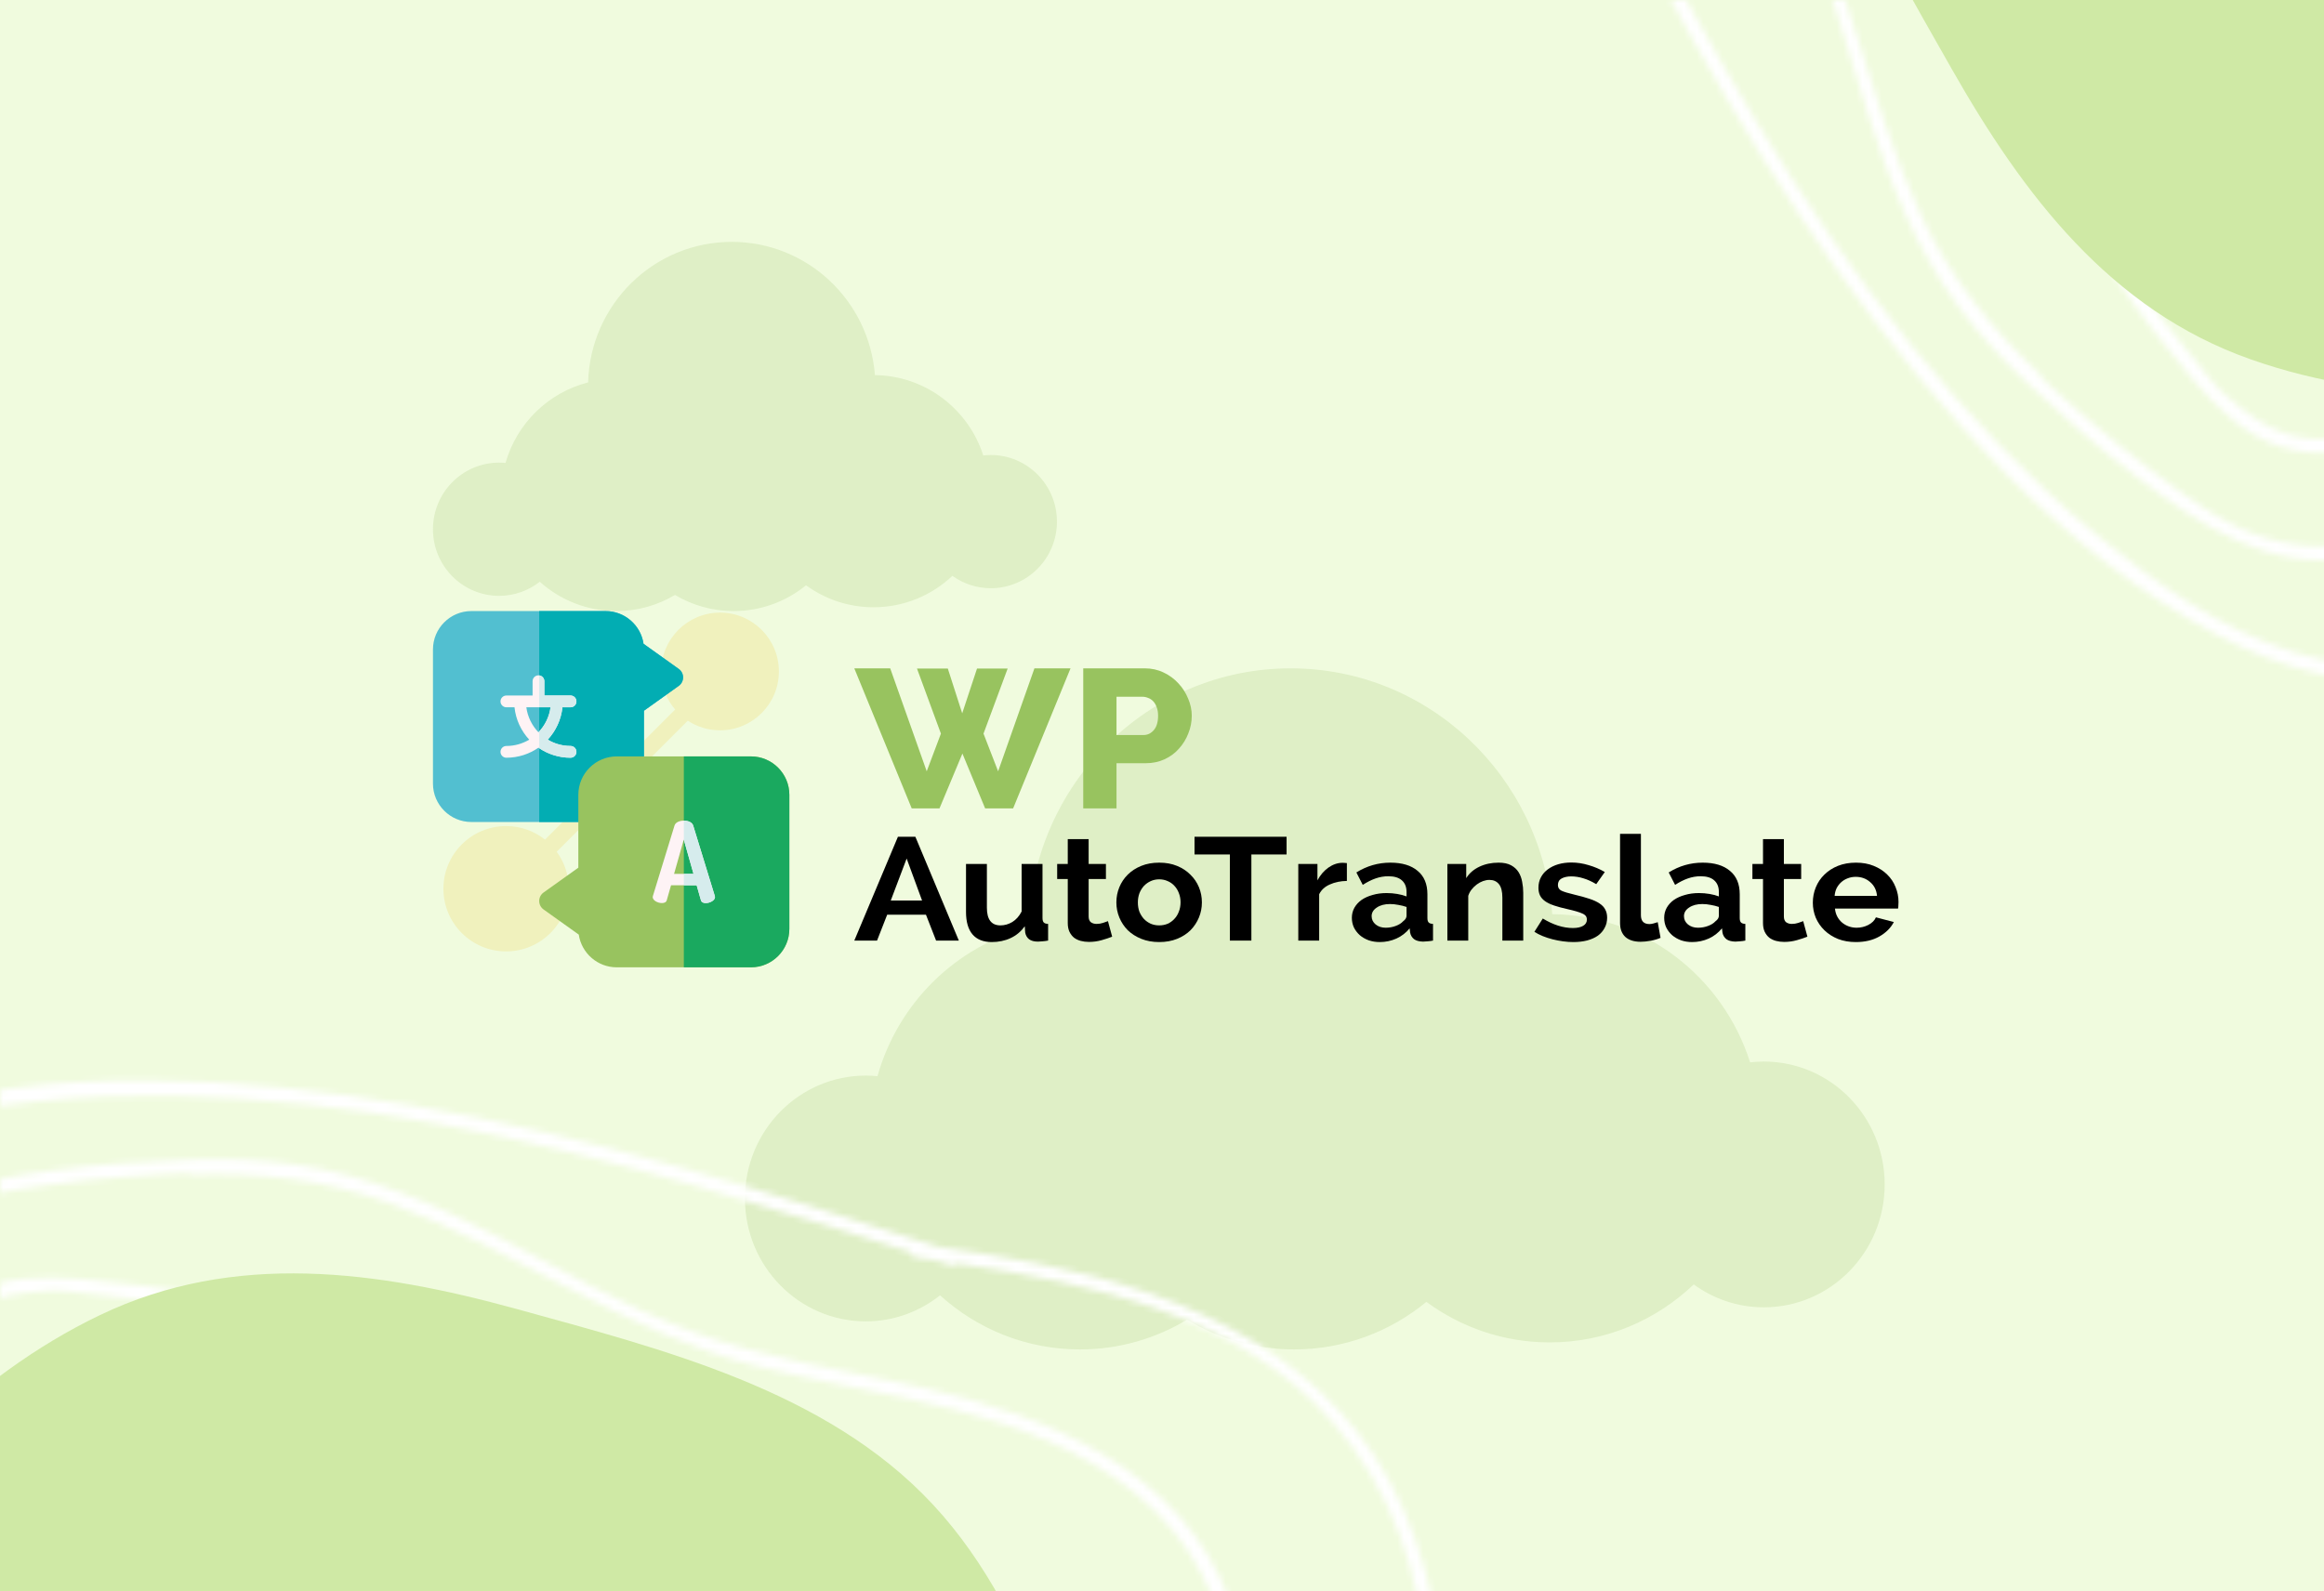 <svg width="365" height="250" viewBox="0 0 365 250" fill="none" xmlns="http://www.w3.org/2000/svg">
<rect x="0" y="0" width="365" height="250" fill="#333333" stroke="none"/>
<g clip-path="url(#clip0_253_20)">
<rect width="365" height="250" fill="#F0FBDE"/>
<path opacity="0.11" d="M155.604 71.484C155.208 71.484 154.816 71.512 154.431 71.556C152.101 64.297 145.377 59.03 137.414 58.934C136.507 47.221 126.786 38 114.921 38C102.67 38 92.706 47.829 92.368 60.079C86.118 61.665 81.164 66.52 79.395 72.731C79.064 72.7 78.731 72.68 78.394 72.68C72.654 72.68 68 77.366 68 83.145C68 88.924 72.654 93.609 78.394 93.609C80.803 93.609 83.013 92.776 84.776 91.393C87.976 94.258 92.188 96 96.806 96C100.169 96 103.314 95.074 106.012 93.467C108.711 95.074 111.856 96 115.219 96C119.529 96 123.486 94.481 126.595 91.95C129.576 94.119 133.236 95.402 137.194 95.402C141.987 95.402 146.341 93.525 149.582 90.466C151.282 91.686 153.359 92.413 155.606 92.413C161.346 92.413 166 87.728 166 81.949C165.998 76.17 161.344 71.484 155.604 71.484Z" fill="#559600"/>
<path opacity="0.11" d="M277.012 166.773C276.287 166.773 275.572 166.824 274.868 166.905C270.613 153.514 258.331 143.796 243.786 143.619C242.131 122.011 224.375 105 202.702 105C180.325 105 162.126 123.132 161.508 145.733C150.092 148.658 141.045 157.615 137.813 169.073C137.21 169.015 136.601 168.979 135.986 168.979C125.501 168.979 117 177.623 117 188.284C117 198.946 125.501 207.589 135.986 207.589C140.385 207.589 144.421 206.053 147.641 203.501C153.487 208.786 161.18 212 169.616 212C175.757 212 181.502 210.292 186.431 207.328C191.36 210.292 197.105 212 203.246 212C211.12 212 218.346 209.198 224.026 204.529C229.47 208.53 236.155 210.897 243.384 210.897C252.139 210.897 260.093 207.433 266.012 201.79C269.117 204.042 272.911 205.383 277.015 205.383C287.499 205.383 296 196.739 296 186.078C295.997 175.416 287.496 166.773 277.012 166.773Z" fill="#559600"/>
<mask id="path-3-inside-1_253_20" fill="white">
<path d="M407.671 85.167C415.246 73.807 421.028 61.056 427.148 48.855C433.738 35.754 440.087 22.543 445.806 9.035C456.85 -17.081 465.556 -44.551 467.935 -72.925C468.974 -85.314 468.671 -98.073 464.829 -109.996C460.67 -122.893 452.036 -133.381 441.104 -141.228C429.034 -149.881 415.076 -155.114 401.109 -159.743C393.658 -162.209 386.191 -164.553 378.805 -167.275C372.021 -169.76 365.38 -172.727 358.66 -175.393C346.15 -180.346 333.357 -183.7 319.865 -181.467C306.739 -179.334 294.5 -173.314 282.688 -167.424C258.226 -155.278 233.258 -139.176 223.023 -112.548C213.753 -88.446 222.957 -64.953 236.588 -44.671C239.483 -40.358 242.531 -36.193 245.625 -32.013C258.64 -6.522 271.897 19.004 288.518 42.39C304.223 64.491 323.86 86.806 348.133 99.696C357.899 104.877 369.282 108.42 380.428 106.149C392.319 103.709 401.152 94.971 407.671 85.167ZM394.321 97.085C384.366 105.048 371.906 106.223 360.014 102.4C348.527 98.719 338.461 91.581 329.219 83.973C318.425 75.084 308.772 64.897 299.979 53.998C282.393 32.124 268.576 7.543 255.64 -17.236C253.513 -21.28 251.461 -25.322 249.365 -29.38C249.613 -29.724 249.651 -30.193 249.325 -30.637C248.703 -31.464 248.067 -32.321 247.43 -33.179C247.034 -33.927 246.668 -34.689 246.287 -35.406C246.082 -35.833 245.692 -36.021 245.328 -35.997C232.495 -53.361 219.747 -73.053 221.284 -95.359C223.298 -123.633 245.952 -144.402 269.027 -157.72C280.457 -164.328 292.531 -170.457 304.912 -175.082C318.024 -179.984 331.278 -181.539 344.928 -177.809C357.884 -174.27 369.933 -168.009 382.557 -163.598C396.205 -158.854 410.216 -154.996 423.343 -148.914C435.823 -143.159 447.812 -135.068 455.703 -123.624C463.328 -112.577 466.04 -99.099 466.198 -85.858C466.558 -59.285 459.333 -32.563 450.128 -7.855C440.733 17.395 428.558 41.465 416.264 65.366C410.476 76.695 404.46 88.958 394.321 97.085ZM425.283 8.188C432.881 -16.425 439.276 -41.436 444.388 -66.694C446.449 -76.873 448.233 -87.631 445.193 -97.802C442.427 -107.091 436.03 -114.638 428.422 -120.404C411.907 -132.926 390.098 -139.27 369.869 -142.321C348.689 -145.553 326.805 -144.697 305.971 -139.618C284.697 -134.44 262.147 -124.487 252.459 -103.448C243.46 -83.79 252.238 -62.905 262.959 -45.954C269.668 -35.33 277.294 -25.222 282.536 -13.745C287.268 -3.411 290.081 7.619 293.533 18.416C296.929 29.016 301.084 39.401 307.76 48.39C311.003 52.724 314.66 56.672 318.609 60.367C324.063 65.478 329.657 70.409 335.62 74.939C345.304 82.297 356.423 89.905 369.19 87.57C370.024 87.433 370.86 87.219 371.68 87.051C377.759 85.561 383.571 82.81 388.627 79.11C390.189 77.986 391.663 76.754 393.092 75.43C411.387 58.328 418.133 31.311 425.283 8.188ZM358.65 85.236C357.639 85.008 356.615 84.749 355.56 84.43C348.786 82.278 343.019 77.767 337.429 73.546C334.425 71.273 331.497 68.926 328.632 66.475C327.931 65.873 320.217 59.258 320.402 59.019C320.418 58.974 320.449 58.959 320.495 58.899C312.88 51.786 306.311 43.647 301.722 33.844C292.809 14.637 289.97 -6.62 279.077 -25.026C268.508 -42.914 253.425 -59.649 251.104 -81.154C248.509 -105.267 267.043 -123.122 287.783 -131.606C325.635 -147.136 371.171 -145.083 408.5 -129.153C417.847 -125.159 427.037 -119.927 434.071 -112.461C441.596 -104.441 445.048 -94.506 444.593 -83.56C444.141 -72.765 441.268 -62.01 438.944 -51.517C436.263 -39.578 433.326 -27.704 430.058 -15.896C426.932 -4.494 423.535 6.813 419.882 18.055C416.166 29.478 412.461 41.083 407.166 51.875C402.373 61.601 395.697 70.767 386.977 77.313C382.701 80.527 377.921 83.082 372.781 84.572C367.869 85.991 363.37 86.236 358.65 85.236ZM383.139 60.548C385.279 57.497 387 54.121 388.522 50.877C395.601 35.666 397.895 18.774 399.94 2.301C400.991 -6.305 401.952 -14.944 403.442 -23.498C405.05 -32.822 407.59 -41.767 410.569 -50.736C415.557 -65.769 420.699 -83.765 411.27 -98.26C401.501 -113.305 380.35 -118.277 363.76 -120.86C347.035 -123.491 328.048 -123.874 311.88 -118.145C304.466 -115.526 297.551 -111.084 293.157 -104.438C288.934 -98.062 287.399 -90.386 287.606 -82.833C288.098 -65.063 297.882 -50.063 305.48 -34.615C310.355 -24.762 313.395 -14.592 315.516 -3.831C317.47 6.035 319.12 16.047 322.762 25.44C327.682 38.122 335.623 49.28 344.396 59.589C348.256 64.114 352.662 68.528 358.49 70.271C363.233 71.709 368.445 71.385 373.004 69.386C377.226 67.548 380.474 64.303 383.139 60.548ZM349.739 62.277C349.426 62.015 349.143 61.738 348.829 61.476C347.651 60.428 346.766 59.052 345.727 57.825C343.545 55.233 341.425 52.611 339.381 49.916C335.354 44.57 331.663 38.989 328.584 33.038C320.549 17.462 319.428 0.257 314.893 -16.398C310.442 -32.719 300.577 -46.48 294.358 -62.027C288.473 -76.722 286.453 -96.271 299.122 -108.2C311.407 -119.756 331.265 -120.766 347.208 -120.236C364.134 -119.689 383.212 -116.536 397.927 -107.69C405.779 -102.979 411.641 -96 413.532 -86.892C415.269 -78.497 413.96 -69.88 411.675 -61.732C409.292 -53.087 405.929 -44.759 403.771 -36.035C401.954 -28.711 400.725 -21.257 399.708 -13.755C397.28 3.877 396.178 21.923 390.763 38.962C389.485 43.026 387.966 46.98 386.177 50.839C383.273 57.071 379.931 63.25 373.654 66.674C369.316 69.054 364.101 69.605 359.356 68.243C355.651 67.169 352.619 64.76 349.739 62.277Z"/>
</mask>
<path d="M407.671 85.167C415.246 73.807 421.028 61.056 427.148 48.855C433.738 35.754 440.087 22.543 445.806 9.035C456.85 -17.081 465.556 -44.551 467.935 -72.925C468.974 -85.314 468.671 -98.073 464.829 -109.996C460.67 -122.893 452.036 -133.381 441.104 -141.228C429.034 -149.881 415.076 -155.114 401.109 -159.743C393.658 -162.209 386.191 -164.553 378.805 -167.275C372.021 -169.76 365.38 -172.727 358.66 -175.393C346.15 -180.346 333.357 -183.7 319.865 -181.467C306.739 -179.334 294.5 -173.314 282.688 -167.424C258.226 -155.278 233.258 -139.176 223.023 -112.548C213.753 -88.446 222.957 -64.953 236.588 -44.671C239.483 -40.358 242.531 -36.193 245.625 -32.013C258.64 -6.522 271.897 19.004 288.518 42.39C304.223 64.491 323.86 86.806 348.133 99.696C357.899 104.877 369.282 108.42 380.428 106.149C392.319 103.709 401.152 94.971 407.671 85.167ZM394.321 97.085C384.366 105.048 371.906 106.223 360.014 102.4C348.527 98.719 338.461 91.581 329.219 83.973C318.425 75.084 308.772 64.897 299.979 53.998C282.393 32.124 268.576 7.543 255.64 -17.236C253.513 -21.28 251.461 -25.322 249.365 -29.38C249.613 -29.724 249.651 -30.193 249.325 -30.637C248.703 -31.464 248.067 -32.321 247.43 -33.179C247.034 -33.927 246.668 -34.689 246.287 -35.406C246.082 -35.833 245.692 -36.021 245.328 -35.997C232.495 -53.361 219.747 -73.053 221.284 -95.359C223.298 -123.633 245.952 -144.402 269.027 -157.72C280.457 -164.328 292.531 -170.457 304.912 -175.082C318.024 -179.984 331.278 -181.539 344.928 -177.809C357.884 -174.27 369.933 -168.009 382.557 -163.598C396.205 -158.854 410.216 -154.996 423.343 -148.914C435.823 -143.159 447.812 -135.068 455.703 -123.624C463.328 -112.577 466.04 -99.099 466.198 -85.858C466.558 -59.285 459.333 -32.563 450.128 -7.855C440.733 17.395 428.558 41.465 416.264 65.366C410.476 76.695 404.46 88.958 394.321 97.085ZM425.283 8.188C432.881 -16.425 439.276 -41.436 444.388 -66.694C446.449 -76.873 448.233 -87.631 445.193 -97.802C442.427 -107.091 436.03 -114.638 428.422 -120.404C411.907 -132.926 390.098 -139.27 369.869 -142.321C348.689 -145.553 326.805 -144.697 305.971 -139.618C284.697 -134.44 262.147 -124.487 252.459 -103.448C243.46 -83.79 252.238 -62.905 262.959 -45.954C269.668 -35.33 277.294 -25.222 282.536 -13.745C287.268 -3.411 290.081 7.619 293.533 18.416C296.929 29.016 301.084 39.401 307.76 48.39C311.003 52.724 314.66 56.672 318.609 60.367C324.063 65.478 329.657 70.409 335.62 74.939C345.304 82.297 356.423 89.905 369.19 87.57C370.024 87.433 370.86 87.219 371.68 87.051C377.759 85.561 383.571 82.81 388.627 79.11C390.189 77.986 391.663 76.754 393.092 75.43C411.387 58.328 418.133 31.311 425.283 8.188ZM358.65 85.236C357.639 85.008 356.615 84.749 355.56 84.43C348.786 82.278 343.019 77.767 337.429 73.546C334.425 71.273 331.497 68.926 328.632 66.475C327.931 65.873 320.217 59.258 320.402 59.019C320.418 58.974 320.449 58.959 320.495 58.899C312.88 51.786 306.311 43.647 301.722 33.844C292.809 14.637 289.97 -6.62 279.077 -25.026C268.508 -42.914 253.425 -59.649 251.104 -81.154C248.509 -105.267 267.043 -123.122 287.783 -131.606C325.635 -147.136 371.171 -145.083 408.5 -129.153C417.847 -125.159 427.037 -119.927 434.071 -112.461C441.596 -104.441 445.048 -94.506 444.593 -83.56C444.141 -72.765 441.268 -62.01 438.944 -51.517C436.263 -39.578 433.326 -27.704 430.058 -15.896C426.932 -4.494 423.535 6.813 419.882 18.055C416.166 29.478 412.461 41.083 407.166 51.875C402.373 61.601 395.697 70.767 386.977 77.313C382.701 80.527 377.921 83.082 372.781 84.572C367.869 85.991 363.37 86.236 358.65 85.236ZM383.139 60.548C385.279 57.497 387 54.121 388.522 50.877C395.601 35.666 397.895 18.774 399.94 2.301C400.991 -6.305 401.952 -14.944 403.442 -23.498C405.05 -32.822 407.59 -41.767 410.569 -50.736C415.557 -65.769 420.699 -83.765 411.27 -98.26C401.501 -113.305 380.35 -118.277 363.76 -120.86C347.035 -123.491 328.048 -123.874 311.88 -118.145C304.466 -115.526 297.551 -111.084 293.157 -104.438C288.934 -98.062 287.399 -90.386 287.606 -82.833C288.098 -65.063 297.882 -50.063 305.48 -34.615C310.355 -24.762 313.395 -14.592 315.516 -3.831C317.47 6.035 319.12 16.047 322.762 25.44C327.682 38.122 335.623 49.28 344.396 59.589C348.256 64.114 352.662 68.528 358.49 70.271C363.233 71.709 368.445 71.385 373.004 69.386C377.226 67.548 380.474 64.303 383.139 60.548ZM349.739 62.277C349.426 62.015 349.143 61.738 348.829 61.476C347.651 60.428 346.766 59.052 345.727 57.825C343.545 55.233 341.425 52.611 339.381 49.916C335.354 44.57 331.663 38.989 328.584 33.038C320.549 17.462 319.428 0.257 314.893 -16.398C310.442 -32.719 300.577 -46.48 294.358 -62.027C288.473 -76.722 286.453 -96.271 299.122 -108.2C311.407 -119.756 331.265 -120.766 347.208 -120.236C364.134 -119.689 383.212 -116.536 397.927 -107.69C405.779 -102.979 411.641 -96 413.532 -86.892C415.269 -78.497 413.96 -69.88 411.675 -61.732C409.292 -53.087 405.929 -44.759 403.771 -36.035C401.954 -28.711 400.725 -21.257 399.708 -13.755C397.28 3.877 396.178 21.923 390.763 38.962C389.485 43.026 387.966 46.98 386.177 50.839C383.273 57.071 379.931 63.25 373.654 66.674C369.316 69.054 364.101 69.605 359.356 68.243C355.651 67.169 352.619 64.76 349.739 62.277Z" fill="white" stroke="white" stroke-width="2" mask="url(#path-3-inside-1_253_20)"/>
<mask id="path-4-inside-2_253_20" fill="white">
<path d="M-50.077 227.611C-47.4 241 -42.472 254.105 -38.172 267.06C-33.568 280.983 -28.716 294.814 -23.208 308.41C-12.551 334.686 0.717 360.266 19.098 382.012C27.124 391.506 36.36 400.314 47.508 406.029C59.568 412.207 73.089 413.518 86.369 411.337C101.021 408.921 114.592 402.752 127.741 396.148C134.753 392.623 141.692 389.001 148.839 385.703C155.393 382.663 162.186 380.065 168.823 377.198C181.171 371.855 192.589 365.18 200.55 354.061C208.324 343.271 212.721 330.361 216.908 317.843C225.618 291.957 231.887 262.917 220.295 236.85C209.807 213.253 186.687 203.149 162.707 198.446C157.61 197.443 152.51 196.654 147.366 195.886C120.138 187.063 92.715 178.388 64.425 173.605C37.693 169.082 8.028 167.188 -18.25 175.237C-28.819 178.48 -39.373 184.023 -45.649 193.51C-52.332 203.644 -52.399 216.068 -50.077 227.611ZM-49.064 209.744C-47.655 197.074 -39.676 187.432 -28.563 181.727C-17.838 176.207 -5.673 174.136 6.242 172.981C20.16 171.634 34.189 172.011 48.113 173.5C76.015 176.533 103.167 184.144 129.836 192.519C134.199 193.874 138.508 195.281 142.86 196.669C142.928 197.087 143.233 197.445 143.777 197.529C144.801 197.674 145.858 197.83 146.914 197.987C147.723 198.235 148.521 198.516 149.298 198.753C149.744 198.91 150.153 198.767 150.393 198.493C171.745 201.697 194.685 206.607 209.371 223.466C227.939 244.883 226.606 275.588 219.707 301.322C216.297 314.077 212.093 326.948 206.609 338.973C200.803 351.711 192.532 362.183 180.242 369.196C168.578 375.856 155.631 379.948 143.585 385.757C130.58 392.052 117.945 399.232 104.362 404.212C91.468 408.969 77.27 411.724 63.597 409.212C50.394 406.793 38.946 399.179 29.472 389.928C10.428 371.393 -3.359 347.389 -14.322 323.409C-25.532 298.912 -33.943 273.282 -42.151 247.688C-46.069 235.585 -50.487 222.66 -49.064 209.744ZM-8.097 294.497C3.934 317.274 17.097 339.481 31.343 360.956C37.083 369.611 43.429 378.479 52.77 383.522C61.294 388.134 71.154 388.947 80.611 387.645C101.143 384.821 121.05 373.886 137.512 361.738C154.774 349.048 169.643 332.968 180.783 314.645C192.165 295.941 201.072 272.958 193.046 251.23C185.509 230.966 164.534 222.406 144.967 218C132.711 215.233 120.171 213.477 108.348 209.068C97.695 205.107 87.907 199.297 77.831 194.103C67.935 189.009 57.653 184.604 46.576 182.968C41.219 182.196 35.842 181.991 30.436 182.171C22.966 182.414 15.523 182.881 8.104 183.895C-3.947 185.54 -17.189 188.022 -24.565 198.701C-25.058 199.389 -25.498 200.131 -25.959 200.829C-29.204 206.181 -31.369 212.236 -32.327 218.428C-32.637 220.328 -32.808 222.24 -32.883 224.187C-33.726 249.217 -19.392 273.091 -8.097 294.497ZM-15.462 192.898C-14.586 192.345 -13.679 191.804 -12.707 191.284C-6.395 188.016 0.872 187.128 7.81 186.159C11.541 185.642 15.27 185.232 19.03 184.94C19.951 184.869 30.084 184.092 30.122 184.392C30.142 184.435 30.131 184.467 30.14 184.542C40.555 184.187 50.956 185.298 61.132 188.984C81.015 196.263 98.054 209.286 118.772 214.6C138.893 219.774 161.392 220.943 178.24 234.508C197.125 249.723 196.645 275.454 187.979 296.119C172.195 333.866 138.545 364.613 100.885 379.744C91.451 383.529 81.253 386.328 70.999 386.022C60.008 385.673 50.542 381.088 43.124 373.027C35.81 365.074 30.236 355.437 24.46 346.375C17.914 336.037 11.595 325.564 5.556 314.903C-0.296 304.63 -5.889 294.233 -11.256 283.7C-16.705 272.995 -22.291 262.17 -26.178 250.795C-29.666 240.528 -31.428 229.326 -29.89 218.531C-29.139 213.235 -27.566 208.049 -24.985 203.36C-22.515 198.884 -19.506 195.53 -15.462 192.898ZM-15.322 227.672C-14.677 231.343 -13.507 234.947 -12.289 238.317C-6.539 254.078 3.784 267.645 13.986 280.739C19.328 287.568 24.756 294.356 29.752 301.458C35.208 309.188 39.737 317.309 43.972 325.758C51.076 339.915 60.164 356.276 77.082 359.858C94.628 363.589 113.099 352.149 126.657 342.245C140.343 332.278 154.04 319.123 161.422 303.639C164.813 296.545 166.561 288.515 164.968 280.708C163.445 273.213 159.103 266.7 153.616 261.506C140.704 249.288 123.179 245.601 106.882 240.049C96.468 236.53 87.127 231.487 78.018 225.378C69.66 219.784 61.414 213.871 52.197 209.805C39.75 204.315 26.245 202.041 12.752 200.955C6.823 200.484 0.587 200.479 -4.767 203.368C-9.138 205.705 -12.594 209.619 -14.404 214.256C-16.09 218.541 -16.092 223.133 -15.322 227.672ZM7.073 202.832C7.48 202.796 7.876 202.792 8.283 202.756C9.857 202.663 11.456 203.01 13.058 203.143C16.434 203.434 19.787 203.788 23.138 204.249C29.766 205.181 36.323 206.518 42.707 208.548C59.403 213.881 72.361 225.254 87.345 233.824C102.033 242.218 118.739 244.972 134.13 251.568C148.682 257.798 163.934 270.193 163.41 287.586C162.895 304.444 149.567 319.2 137.919 330.099C125.564 341.681 109.845 352.941 93.184 357.091C84.301 359.312 75.221 358.522 67.443 353.419C60.279 348.712 55.111 341.693 50.965 334.316C46.538 326.517 43.027 318.251 38.384 310.556C34.49 304.093 30.088 297.953 25.503 291.928C14.752 277.744 2.771 264.204 -5.449 248.327C-7.419 244.55 -9.141 240.68 -10.604 236.685C-12.957 230.226 -14.964 223.493 -12.946 216.634C-11.562 211.883 -8.264 207.806 -3.945 205.414C-0.566 203.554 3.282 203.113 7.073 202.832Z"/>
</mask>
<path d="M-50.077 227.611C-47.4 241 -42.472 254.105 -38.172 267.06C-33.568 280.983 -28.716 294.814 -23.208 308.41C-12.551 334.686 0.717 360.266 19.098 382.012C27.124 391.506 36.36 400.314 47.508 406.029C59.568 412.207 73.089 413.518 86.369 411.337C101.021 408.921 114.592 402.752 127.741 396.148C134.753 392.623 141.692 389.001 148.839 385.703C155.393 382.663 162.186 380.065 168.823 377.198C181.171 371.855 192.589 365.18 200.55 354.061C208.324 343.271 212.721 330.361 216.908 317.843C225.618 291.957 231.887 262.917 220.295 236.85C209.807 213.253 186.687 203.149 162.707 198.446C157.61 197.443 152.51 196.654 147.366 195.886C120.138 187.063 92.715 178.388 64.425 173.605C37.693 169.082 8.028 167.188 -18.25 175.237C-28.819 178.48 -39.373 184.023 -45.649 193.51C-52.332 203.644 -52.399 216.068 -50.077 227.611ZM-49.064 209.744C-47.655 197.074 -39.676 187.432 -28.563 181.727C-17.838 176.207 -5.673 174.136 6.242 172.981C20.16 171.634 34.189 172.011 48.113 173.5C76.015 176.533 103.167 184.144 129.836 192.519C134.199 193.874 138.508 195.281 142.86 196.669C142.928 197.087 143.233 197.445 143.777 197.529C144.801 197.674 145.858 197.83 146.914 197.987C147.723 198.235 148.521 198.516 149.298 198.753C149.744 198.91 150.153 198.767 150.393 198.493C171.745 201.697 194.685 206.607 209.371 223.466C227.939 244.883 226.606 275.588 219.707 301.322C216.297 314.077 212.093 326.948 206.609 338.973C200.803 351.711 192.532 362.183 180.242 369.196C168.578 375.856 155.631 379.948 143.585 385.757C130.58 392.052 117.945 399.232 104.362 404.212C91.468 408.969 77.27 411.724 63.597 409.212C50.394 406.793 38.946 399.179 29.472 389.928C10.428 371.393 -3.359 347.389 -14.322 323.409C-25.532 298.912 -33.943 273.282 -42.151 247.688C-46.069 235.585 -50.487 222.66 -49.064 209.744ZM-8.097 294.497C3.934 317.274 17.097 339.481 31.343 360.956C37.083 369.611 43.429 378.479 52.77 383.522C61.294 388.134 71.154 388.947 80.611 387.645C101.143 384.821 121.05 373.886 137.512 361.738C154.774 349.048 169.643 332.968 180.783 314.645C192.165 295.941 201.072 272.958 193.046 251.23C185.509 230.966 164.534 222.406 144.967 218C132.711 215.233 120.171 213.477 108.348 209.068C97.695 205.107 87.907 199.297 77.831 194.103C67.935 189.009 57.653 184.604 46.576 182.968C41.219 182.196 35.842 181.991 30.436 182.171C22.966 182.414 15.523 182.881 8.104 183.895C-3.947 185.54 -17.189 188.022 -24.565 198.701C-25.058 199.389 -25.498 200.131 -25.959 200.829C-29.204 206.181 -31.369 212.236 -32.327 218.428C-32.637 220.328 -32.808 222.24 -32.883 224.187C-33.726 249.217 -19.392 273.091 -8.097 294.497ZM-15.462 192.898C-14.586 192.345 -13.679 191.804 -12.707 191.284C-6.395 188.016 0.872 187.128 7.81 186.159C11.541 185.642 15.27 185.232 19.03 184.94C19.951 184.869 30.084 184.092 30.122 184.392C30.142 184.435 30.131 184.467 30.14 184.542C40.555 184.187 50.956 185.298 61.132 188.984C81.015 196.263 98.054 209.286 118.772 214.6C138.893 219.774 161.392 220.943 178.24 234.508C197.125 249.723 196.645 275.454 187.979 296.119C172.195 333.866 138.545 364.613 100.885 379.744C91.451 383.529 81.253 386.328 70.999 386.022C60.008 385.673 50.542 381.088 43.124 373.027C35.81 365.074 30.236 355.437 24.46 346.375C17.914 336.037 11.595 325.564 5.556 314.903C-0.296 304.63 -5.889 294.233 -11.256 283.7C-16.705 272.995 -22.291 262.17 -26.178 250.795C-29.666 240.528 -31.428 229.326 -29.89 218.531C-29.139 213.235 -27.566 208.049 -24.985 203.36C-22.515 198.884 -19.506 195.53 -15.462 192.898ZM-15.322 227.672C-14.677 231.343 -13.507 234.947 -12.289 238.317C-6.539 254.078 3.784 267.645 13.986 280.739C19.328 287.568 24.756 294.356 29.752 301.458C35.208 309.188 39.737 317.309 43.972 325.758C51.076 339.915 60.164 356.276 77.082 359.858C94.628 363.589 113.099 352.149 126.657 342.245C140.343 332.278 154.04 319.123 161.422 303.639C164.813 296.545 166.561 288.515 164.968 280.708C163.445 273.213 159.103 266.7 153.616 261.506C140.704 249.288 123.179 245.601 106.882 240.049C96.468 236.53 87.127 231.487 78.018 225.378C69.66 219.784 61.414 213.871 52.197 209.805C39.75 204.315 26.245 202.041 12.752 200.955C6.823 200.484 0.587 200.479 -4.767 203.368C-9.138 205.705 -12.594 209.619 -14.404 214.256C-16.09 218.541 -16.092 223.133 -15.322 227.672ZM7.073 202.832C7.48 202.796 7.876 202.792 8.283 202.756C9.857 202.663 11.456 203.01 13.058 203.143C16.434 203.434 19.787 203.788 23.138 204.249C29.766 205.181 36.323 206.518 42.707 208.548C59.403 213.881 72.361 225.254 87.345 233.824C102.033 242.218 118.739 244.972 134.13 251.568C148.682 257.798 163.934 270.193 163.41 287.586C162.895 304.444 149.567 319.2 137.919 330.099C125.564 341.681 109.845 352.941 93.184 357.091C84.301 359.312 75.221 358.522 67.443 353.419C60.279 348.712 55.111 341.693 50.965 334.316C46.538 326.517 43.027 318.251 38.384 310.556C34.49 304.093 30.088 297.953 25.503 291.928C14.752 277.744 2.771 264.204 -5.449 248.327C-7.419 244.55 -9.141 240.68 -10.604 236.685C-12.957 230.226 -14.964 223.493 -12.946 216.634C-11.562 211.883 -8.264 207.806 -3.945 205.414C-0.566 203.554 3.282 203.113 7.073 202.832Z" fill="white" stroke="white" stroke-width="2" mask="url(#path-4-inside-2_253_20)"/>
<path d="M510.747 -24.248C501.048 19.826 463.17 49.329 420.502 58.456C398.868 63.1 374.601 63.9 353.486 56.454C331.414 48.688 317.723 30.514 306.547 10.859C294.892 -9.717 281.162 -32.495 282.04 -57.034C282.479 -69.524 286.63 -81.533 291.699 -92.862C297.766 -106.472 306.587 -123.646 317.803 -134.094C334.208 -149.306 357.318 -154.43 379.071 -152.668C404.217 -150.667 429.682 -141.5 452.113 -130.211C472.789 -119.803 492.107 -104.871 503.323 -84.175C513.182 -65.881 515.217 -44.424 510.747 -24.248Z" fill="#CFE9A5"/>
<path d="M-38.42 374.865C-62.727 336.841 -56.805 289.196 -33.088 252.571C-21.074 233.99 -4.481 216.264 15.714 206.599C36.813 196.483 59.345 199.653 81.146 205.649C103.937 211.957 129.752 218.355 146.483 236.328C155.004 245.47 160.561 256.897 164.987 268.492C170.321 282.406 176.227 300.787 175.684 316.105C174.841 338.462 162.123 358.426 145.495 372.563C126.299 388.928 101.811 400.452 77.967 408.332C55.987 415.592 31.769 418.694 9.204 411.99C-10.703 406.025 -27.315 392.292 -38.42 374.865Z" fill="#CFE9A5"/>
<path d="M134.174 147.77L141.025 131.459H143.765L150.592 147.77H147.019L145.429 143.704H139.337L137.746 147.77H134.174ZM142.395 134.882L139.9 141.476H144.817L142.395 134.882Z" fill="black"/>
<path d="M155.756 148C154.434 148 153.431 147.602 152.746 146.805C152.061 146.009 151.719 144.83 151.719 143.268V135.732H154.997V142.601C154.997 144.455 155.707 145.381 157.126 145.381C157.778 145.381 158.398 145.205 158.985 144.853C159.589 144.485 160.078 143.934 160.453 143.199V135.732H163.732V144.232C163.732 144.554 163.797 144.784 163.928 144.922C164.058 145.059 164.286 145.136 164.613 145.151V147.77C164.27 147.832 163.968 147.87 163.707 147.885C163.446 147.916 163.218 147.931 163.022 147.931C162.435 147.931 161.97 147.809 161.628 147.564C161.301 147.303 161.098 146.951 161.016 146.507L160.943 145.519C160.355 146.346 159.613 146.966 158.716 147.38C157.835 147.793 156.848 148 155.756 148Z" fill="black"/>
<path d="M174.672 147.15C174.232 147.334 173.686 147.518 173.033 147.701C172.397 147.885 171.728 147.977 171.027 147.977C170.57 147.977 170.138 147.923 169.73 147.816C169.339 147.709 168.988 147.541 168.678 147.311C168.384 147.066 168.148 146.759 167.969 146.392C167.789 146.009 167.699 145.55 167.699 145.014V138.099H166.036V135.732H167.699V131.827H170.978V135.732H173.694V138.099H170.978V143.98C170.978 144.409 171.1 144.715 171.345 144.899C171.59 145.067 171.883 145.151 172.226 145.151C172.568 145.151 172.903 145.098 173.229 144.991C173.555 144.883 173.816 144.791 174.012 144.715L174.672 147.15Z" fill="black"/>
<path d="M182.062 148C181.018 148 180.08 147.832 179.248 147.495C178.416 147.158 177.707 146.706 177.12 146.139C176.549 145.557 176.108 144.891 175.799 144.141C175.489 143.39 175.334 142.601 175.334 141.774C175.334 140.932 175.489 140.136 175.799 139.385C176.108 138.635 176.549 137.976 177.12 137.409C177.707 136.827 178.416 136.368 179.248 136.031C180.08 135.694 181.018 135.526 182.062 135.526C183.106 135.526 184.036 135.694 184.851 136.031C185.683 136.368 186.384 136.827 186.955 137.409C187.543 137.976 187.991 138.635 188.301 139.385C188.611 140.136 188.766 140.932 188.766 141.774C188.766 142.601 188.611 143.39 188.301 144.141C187.991 144.891 187.551 145.557 186.98 146.139C186.409 146.706 185.708 147.158 184.876 147.495C184.044 147.832 183.106 148 182.062 148ZM178.71 141.774C178.71 142.31 178.792 142.8 178.955 143.245C179.134 143.673 179.371 144.049 179.664 144.37C179.974 144.692 180.333 144.945 180.741 145.128C181.149 145.297 181.589 145.381 182.062 145.381C182.535 145.381 182.975 145.297 183.383 145.128C183.791 144.945 184.142 144.692 184.435 144.37C184.745 144.049 184.982 143.666 185.145 143.222C185.324 142.777 185.414 142.287 185.414 141.751C185.414 141.231 185.324 140.748 185.145 140.304C184.982 139.86 184.745 139.477 184.435 139.155C184.142 138.834 183.791 138.589 183.383 138.42C182.975 138.236 182.535 138.145 182.062 138.145C181.589 138.145 181.149 138.236 180.741 138.42C180.333 138.604 179.974 138.857 179.664 139.178C179.371 139.5 179.134 139.883 178.955 140.327C178.792 140.771 178.71 141.254 178.71 141.774Z" fill="black"/>
<path d="M202.067 134.239H196.537V147.77H193.161V134.239H187.607V131.459H202.067V134.239Z" fill="black"/>
<path d="M211.538 138.397C210.543 138.413 209.654 138.596 208.871 138.949C208.088 139.286 207.526 139.799 207.183 140.488V147.77H203.905V135.732H206.914V138.305C207.354 137.478 207.925 136.812 208.627 136.307C209.344 135.801 210.095 135.549 210.878 135.549C211.057 135.549 211.188 135.556 211.269 135.572C211.367 135.572 211.457 135.579 211.538 135.595V138.397Z" fill="black"/>
<path d="M216.698 148C216.079 148 215.5 147.908 214.961 147.724C214.423 147.525 213.958 147.257 213.567 146.92C213.175 146.568 212.865 146.162 212.637 145.703C212.425 145.243 212.319 144.738 212.319 144.186C212.319 143.62 212.449 143.099 212.71 142.624C212.988 142.134 213.363 141.721 213.836 141.384C214.325 141.047 214.904 140.786 215.573 140.603C216.242 140.404 216.976 140.304 217.775 140.304C218.346 140.304 218.9 140.35 219.439 140.442C219.993 140.534 220.483 140.664 220.907 140.832V140.143C220.907 139.347 220.662 138.734 220.173 138.305C219.7 137.877 218.99 137.662 218.044 137.662C217.359 137.662 216.69 137.777 216.038 138.007C215.385 138.236 214.717 138.573 214.032 139.018L213.028 137.065C214.676 136.039 216.454 135.526 218.362 135.526C220.205 135.526 221.633 135.955 222.644 136.812C223.671 137.655 224.185 138.88 224.185 140.488V144.232C224.185 144.554 224.251 144.784 224.381 144.922C224.512 145.059 224.74 145.136 225.066 145.151V147.77C224.756 147.832 224.463 147.87 224.185 147.885C223.924 147.916 223.696 147.931 223.5 147.931C222.88 147.916 222.407 147.786 222.081 147.541C221.755 147.28 221.551 146.936 221.469 146.507L221.396 145.841C220.825 146.545 220.132 147.081 219.316 147.449C218.501 147.816 217.628 148 216.698 148ZM217.628 145.749C218.183 145.749 218.705 145.657 219.194 145.473C219.7 145.289 220.091 145.044 220.368 144.738C220.727 144.477 220.907 144.186 220.907 143.865V142.486C220.515 142.349 220.091 142.241 219.634 142.165C219.178 142.073 218.737 142.027 218.313 142.027C217.465 142.027 216.772 142.211 216.234 142.578C215.695 142.931 215.426 143.382 215.426 143.934C215.426 144.455 215.638 144.891 216.062 145.243C216.486 145.58 217.008 145.749 217.628 145.749Z" fill="black"/>
<path d="M239.235 147.77H235.957V141.016C235.957 140.051 235.777 139.347 235.419 138.903C235.06 138.459 234.562 138.236 233.926 138.236C233.6 138.236 233.266 138.298 232.923 138.42C232.58 138.543 232.254 138.719 231.944 138.949C231.651 139.163 231.382 139.423 231.137 139.73C230.892 140.036 230.713 140.373 230.599 140.741V147.77H227.32V135.732H230.281V137.961C230.754 137.195 231.439 136.598 232.336 136.169C233.233 135.74 234.244 135.526 235.37 135.526C236.169 135.526 236.821 135.664 237.327 135.939C237.833 136.215 238.224 136.575 238.501 137.019C238.779 137.463 238.966 137.968 239.064 138.535C239.178 139.102 239.235 139.676 239.235 140.258V147.77Z" fill="black"/>
<path d="M247.103 148C246.581 148 246.035 147.962 245.464 147.885C244.909 147.809 244.363 147.701 243.825 147.564C243.286 147.426 242.772 147.257 242.283 147.058C241.794 146.859 241.362 146.637 240.986 146.392L242.308 144.301C243.939 145.297 245.513 145.795 247.03 145.795C247.715 145.795 248.253 145.68 248.644 145.45C249.036 145.22 249.232 144.891 249.232 144.462C249.232 144.033 248.995 143.719 248.522 143.52C248.065 143.306 247.291 143.076 246.198 142.831C245.366 142.647 244.656 142.456 244.069 142.257C243.482 142.058 243.009 141.828 242.65 141.568C242.291 141.307 242.03 141.009 241.867 140.672C241.704 140.335 241.622 139.936 241.622 139.477C241.622 138.864 241.753 138.313 242.014 137.823C242.275 137.333 242.634 136.919 243.09 136.582C243.564 136.23 244.11 135.962 244.73 135.778C245.366 135.595 246.051 135.503 246.785 135.503C247.698 135.503 248.604 135.641 249.501 135.916C250.414 136.177 251.262 136.536 252.045 136.996L250.7 138.903C249.982 138.474 249.305 138.168 248.669 137.984C248.033 137.785 247.397 137.685 246.761 137.685C246.173 137.685 245.676 137.792 245.268 138.007C244.877 138.221 244.681 138.566 244.681 139.041C244.681 139.454 244.868 139.753 245.244 139.936C245.635 140.12 246.32 140.327 247.299 140.557C248.212 140.771 248.987 140.986 249.623 141.2C250.276 141.414 250.806 141.659 251.213 141.935C251.638 142.211 251.939 142.532 252.119 142.9C252.314 143.252 252.412 143.681 252.412 144.186C252.412 144.768 252.282 145.297 252.021 145.772C251.776 146.246 251.426 146.652 250.969 146.989C250.512 147.311 249.949 147.564 249.281 147.747C248.628 147.916 247.902 148 247.103 148Z" fill="black"/>
<path d="M254.439 131H257.717V143.773C257.717 144.707 258.166 145.174 259.063 145.174C259.242 145.174 259.446 145.144 259.674 145.082C259.919 145.021 260.147 144.952 260.359 144.876L260.8 147.334C260.359 147.533 259.846 147.686 259.258 147.793C258.671 147.9 258.141 147.954 257.668 147.954C256.641 147.954 255.841 147.701 255.27 147.196C254.716 146.675 254.439 145.94 254.439 144.991V131Z" fill="black"/>
<path d="M265.752 148C265.132 148 264.553 147.908 264.014 147.724C263.476 147.525 263.011 147.257 262.62 146.92C262.228 146.568 261.918 146.162 261.69 145.703C261.478 145.243 261.372 144.738 261.372 144.186C261.372 143.62 261.502 143.099 261.763 142.624C262.041 142.134 262.416 141.721 262.889 141.384C263.378 141.047 263.957 140.786 264.626 140.603C265.295 140.404 266.029 140.304 266.828 140.304C267.399 140.304 267.954 140.35 268.492 140.442C269.046 140.534 269.536 140.664 269.96 140.832V140.143C269.96 139.347 269.715 138.734 269.226 138.305C268.753 137.877 268.043 137.662 267.097 137.662C266.412 137.662 265.743 137.777 265.091 138.007C264.439 138.236 263.77 138.573 263.085 139.018L262.082 137.065C263.729 136.039 265.507 135.526 267.415 135.526C269.258 135.526 270.686 135.955 271.697 136.812C272.725 137.655 273.238 138.88 273.238 140.488V144.232C273.238 144.554 273.304 144.784 273.434 144.922C273.565 145.059 273.793 145.136 274.119 145.151V147.77C273.809 147.832 273.516 147.87 273.238 147.885C272.977 147.916 272.749 147.931 272.553 147.931C271.934 147.916 271.46 147.786 271.134 147.541C270.808 147.28 270.604 146.936 270.523 146.507L270.449 145.841C269.878 146.545 269.185 147.081 268.37 147.449C267.554 147.816 266.681 148 265.752 148ZM266.681 145.749C267.236 145.749 267.758 145.657 268.247 145.473C268.753 145.289 269.144 145.044 269.422 144.738C269.78 144.477 269.96 144.186 269.96 143.865V142.486C269.568 142.349 269.144 142.241 268.688 142.165C268.231 142.073 267.79 142.027 267.366 142.027C266.518 142.027 265.825 142.211 265.287 142.578C264.748 142.931 264.479 143.382 264.479 143.934C264.479 144.455 264.691 144.891 265.115 145.243C265.54 145.58 266.061 145.749 266.681 145.749Z" fill="black"/>
<path d="M283.865 147.15C283.425 147.334 282.878 147.518 282.226 147.701C281.59 147.885 280.921 147.977 280.22 147.977C279.763 147.977 279.331 147.923 278.923 147.816C278.531 147.709 278.181 147.541 277.871 147.311C277.577 147.066 277.341 146.759 277.161 146.392C276.982 146.009 276.892 145.55 276.892 145.014V138.099H275.228V135.732H276.892V131.827H280.171V135.732H282.887V138.099H280.171V143.98C280.171 144.409 280.293 144.715 280.538 144.899C280.782 145.067 281.076 145.151 281.419 145.151C281.761 145.151 282.095 145.098 282.422 144.991C282.748 144.883 283.009 144.791 283.205 144.715L283.865 147.15Z" fill="black"/>
<path d="M291.47 148C290.443 148 289.513 147.839 288.681 147.518C287.849 147.181 287.14 146.729 286.553 146.162C285.965 145.595 285.509 144.937 285.182 144.186C284.873 143.436 284.718 142.647 284.718 141.82C284.718 140.963 284.873 140.159 285.182 139.408C285.492 138.642 285.941 137.976 286.528 137.409C287.115 136.827 287.825 136.368 288.657 136.031C289.505 135.694 290.451 135.526 291.495 135.526C292.539 135.526 293.469 135.694 294.284 136.031C295.116 136.368 295.817 136.82 296.388 137.386C296.975 137.953 297.416 138.612 297.709 139.362C298.019 140.113 298.174 140.894 298.174 141.705C298.174 141.905 298.166 142.096 298.15 142.28C298.15 142.464 298.134 142.617 298.101 142.739H288.192C288.241 143.214 288.363 143.635 288.559 144.003C288.755 144.37 289.007 144.684 289.317 144.945C289.627 145.205 289.978 145.404 290.369 145.542C290.761 145.68 291.169 145.749 291.593 145.749C292.245 145.749 292.857 145.603 293.428 145.312C294.015 145.006 294.415 144.608 294.627 144.118L297.44 144.853C296.967 145.772 296.209 146.53 295.165 147.127C294.137 147.709 292.906 148 291.47 148ZM294.798 140.741C294.716 139.837 294.357 139.117 293.721 138.581C293.102 138.03 292.343 137.754 291.446 137.754C291.006 137.754 290.59 137.831 290.198 137.984C289.823 138.122 289.489 138.321 289.195 138.581C288.901 138.841 288.657 139.155 288.461 139.523C288.282 139.891 288.176 140.296 288.143 140.741H294.798Z" fill="black"/>
<path d="M144.018 105.031H148.861L151.122 112.065L153.448 105.031H158.259L154.467 115.256L156.761 121.175L162.464 105H168.134L159.119 127H154.722L151.154 118.386L147.554 127H143.19L134.174 105H139.813L145.547 121.175L147.777 115.256L144.018 105.031Z" fill="#98C35F"/>
<path d="M170.131 127V105H179.783C180.867 105 181.854 105.217 182.746 105.651C183.659 106.085 184.435 106.653 185.072 107.355C185.73 108.057 186.24 108.853 186.601 109.741C186.983 110.629 187.174 111.528 187.174 112.437C187.174 113.408 186.994 114.337 186.633 115.225C186.293 116.114 185.804 116.909 185.167 117.611C184.551 118.314 183.797 118.871 182.905 119.285C182.013 119.698 181.026 119.904 179.943 119.904H175.355V127H170.131ZM175.355 115.473H179.624C180.24 115.473 180.771 115.215 181.217 114.699C181.663 114.182 181.886 113.428 181.886 112.437C181.886 111.92 181.812 111.476 181.663 111.104C181.536 110.732 181.355 110.423 181.121 110.175C180.888 109.927 180.622 109.751 180.325 109.648C180.028 109.524 179.73 109.462 179.433 109.462H175.355V115.473Z" fill="#98C35F"/>
<path d="M113.084 96.243C107.979 96.243 103.839 100.383 103.839 105.488C103.839 107.77 104.668 109.857 106.037 111.47L85.599 131.908C83.919 130.577 81.797 129.779 79.486 129.779C74.048 129.779 69.641 134.188 69.641 139.624C69.641 145.062 74.05 149.469 79.486 149.469C84.922 149.469 89.332 145.06 89.332 139.624C89.332 137.449 88.624 135.438 87.431 133.809L108.019 113.223C109.475 114.178 111.214 114.736 113.084 114.736C118.189 114.736 122.329 110.595 122.329 105.491C122.331 100.383 118.191 96.243 113.084 96.243Z" fill="#F0F1BD"/>
<path d="M106.6 105.088L101.073 101.141C100.64 98.234 98.129 96 95.109 96H74.031C70.706 96 68 98.706 68 102.032V123.108C68 126.434 70.706 129.14 74.031 129.14H92.474C93.379 129.14 94.113 128.406 94.113 127.501C94.113 127.048 93.929 126.639 93.634 126.341L98.341 121.634C98.639 121.932 99.049 122.115 99.501 122.115C100.406 122.115 101.14 121.381 101.14 120.476V111.658L106.6 107.758C107.031 107.451 107.286 106.953 107.286 106.424C107.286 105.893 107.031 105.395 106.6 105.088Z" fill="#52BFD0"/>
<path d="M106.6 105.088L101.073 101.141C100.64 98.234 98.129 96 95.108 96H84.686V129.138H92.474C93.379 129.138 94.113 128.404 94.113 127.499C94.113 127.046 93.929 126.636 93.634 126.339L98.341 121.632C98.639 121.929 99.048 122.113 99.501 122.113C100.406 122.113 101.14 121.379 101.14 120.474V111.658L106.6 107.758C107.031 107.451 107.286 106.953 107.286 106.424C107.286 105.893 107.031 105.395 106.6 105.088Z" fill="#02ADB3"/>
<path d="M89.608 117.194C88.298 117.194 87.071 116.831 86.021 116.203C87.288 114.835 88.129 113.07 88.334 111.117H89.608C90.118 111.117 90.532 110.702 90.532 110.193C90.532 109.683 90.118 109.268 89.608 109.268H85.494V107.022C85.494 106.51 85.08 106.098 84.57 106.098C84.06 106.098 83.646 106.512 83.646 107.022V109.268H79.532C79.022 109.268 78.607 109.683 78.607 110.193C78.607 110.702 79.022 111.117 79.532 111.117H80.806C81.009 113.07 81.852 114.835 83.119 116.203C82.069 116.831 80.844 117.194 79.532 117.194C79.022 117.194 78.607 117.608 78.607 118.118C78.607 118.628 79.022 119.042 79.532 119.042C81.402 119.042 83.138 118.456 84.57 117.463C86.001 118.458 87.738 119.042 89.608 119.042C90.118 119.042 90.532 118.628 90.532 118.118C90.532 117.608 90.118 117.194 89.608 117.194ZM86.468 111.117C86.268 112.632 85.58 113.997 84.567 115.045C83.555 113.994 82.869 112.632 82.666 111.117H86.468V111.117Z" fill="#FEF3F5"/>
<path d="M117.941 118.833H96.864C93.538 118.833 90.832 121.539 90.832 124.864V136.315L85.373 140.214C84.941 140.522 84.686 141.02 84.686 141.548C84.686 142.077 84.941 142.575 85.373 142.882L90.899 146.83C91.33 149.733 93.841 151.97 96.864 151.97H117.941C121.266 151.97 123.972 149.264 123.972 145.939V124.862C123.972 121.539 121.266 118.833 117.941 118.833Z" fill="#98C35F"/>
<path d="M117.941 118.833H107.402V151.97H117.941C121.266 151.97 123.972 149.264 123.972 145.939V124.862C123.972 121.539 121.266 118.833 117.941 118.833Z" fill="#1AA95F"/>
<path d="M102.51 140.926C102.51 140.891 102.529 140.822 102.545 140.75L105.935 129.702C106.092 129.175 106.743 128.928 107.393 128.928C108.06 128.928 108.71 129.173 108.87 129.702L112.26 140.75C112.276 140.822 112.296 140.874 112.296 140.926C112.296 141.47 111.469 141.875 110.854 141.875C110.468 141.875 110.168 141.753 110.083 141.417L109.416 139.08H105.392L104.725 141.417C104.637 141.751 104.339 141.875 103.953 141.875C103.336 141.875 102.51 141.489 102.51 140.926ZM108.922 137.291L107.393 131.898L105.866 137.291H108.922V137.291Z" fill="#FEF3F5"/>
<path d="M89.608 111.117C90.118 111.117 90.532 110.702 90.532 110.193C90.532 109.683 90.118 109.268 89.608 109.268H85.494V107.022C85.494 106.55 85.141 106.162 84.686 106.105V111.117H86.468C86.275 112.572 85.632 113.887 84.686 114.919V117.542C86.094 118.487 87.786 119.042 89.608 119.042C90.118 119.042 90.532 118.628 90.532 118.118C90.532 117.608 90.118 117.194 89.608 117.194C88.298 117.194 87.071 116.832 86.02 116.203C87.288 114.835 88.129 113.07 88.334 111.117H89.608Z" fill="#D6ECED"/>
<path d="M112.259 140.75L108.87 129.702C108.713 129.178 108.067 128.93 107.402 128.93V131.929L108.922 137.291H107.402V139.083H109.413L110.08 141.42C110.168 141.753 110.466 141.877 110.852 141.877C111.466 141.877 112.293 141.474 112.293 140.929C112.295 140.874 112.276 140.822 112.259 140.75Z" fill="#D6ECED"/>
</g>
<defs>
<clipPath id="clip0_253_20">
<rect width="365" height="250" fill="white"/>
</clipPath>
</defs>
</svg>
